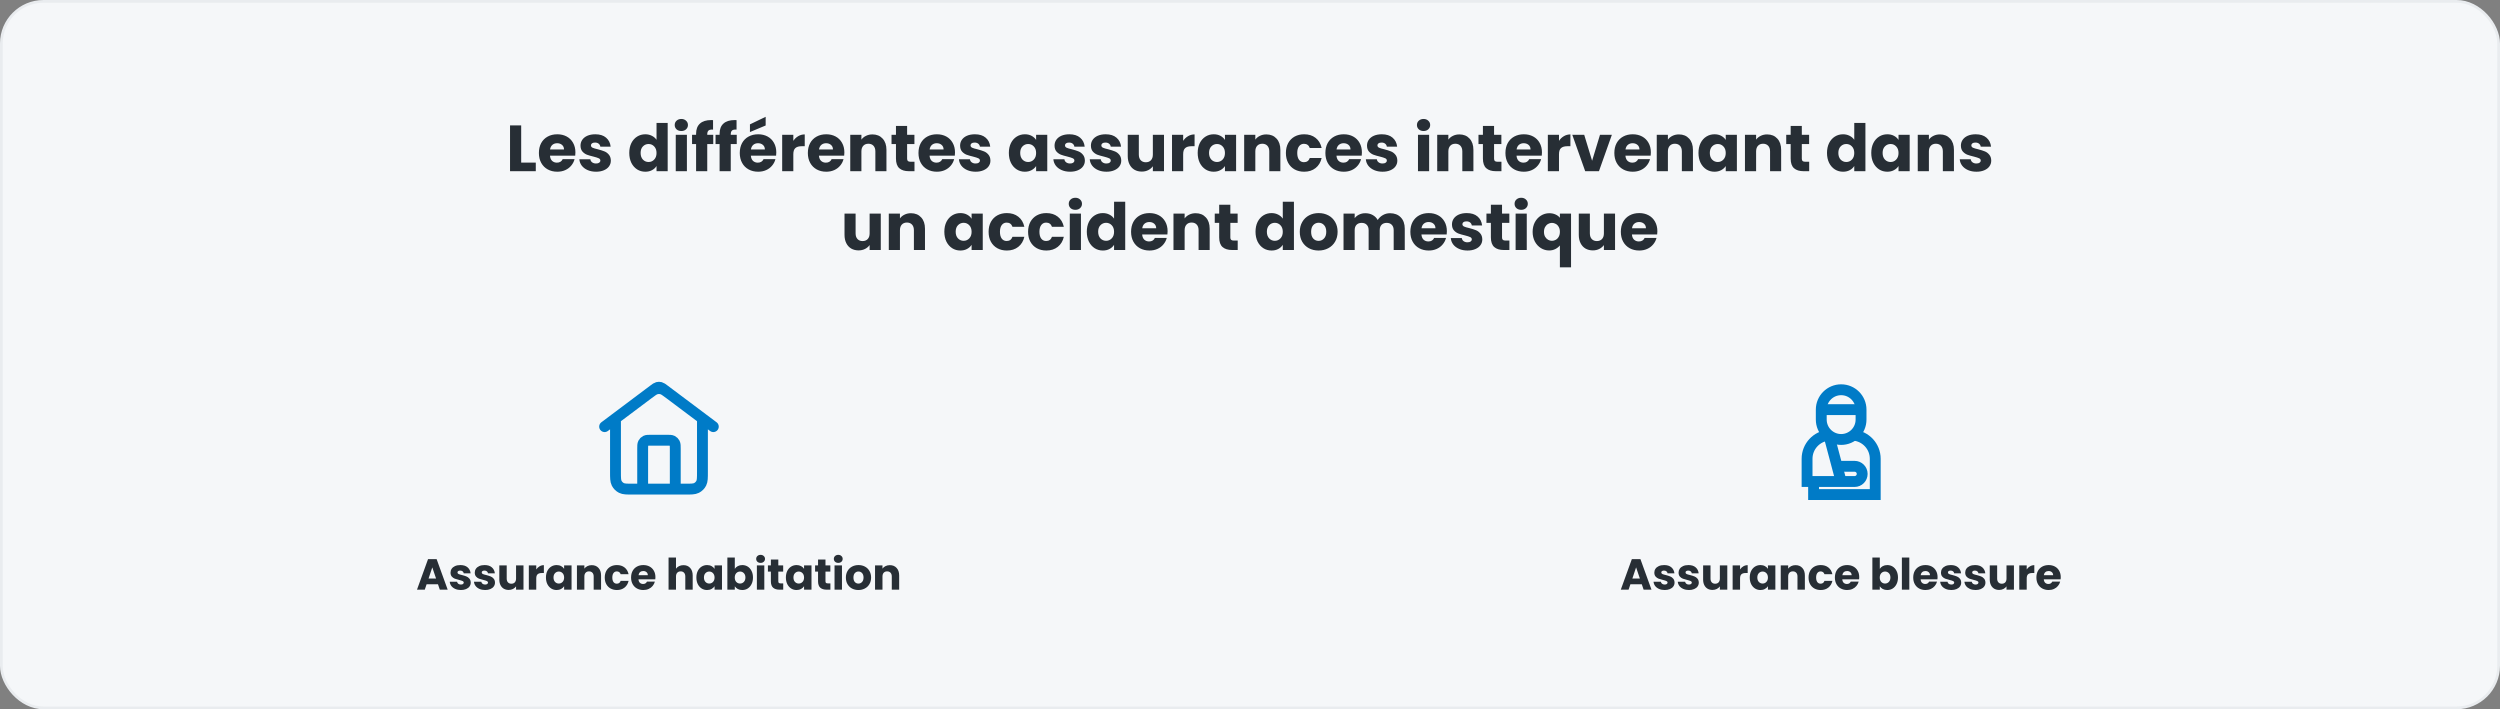 <svg width="920" height="261" viewBox="0 0 920 261" fill="none" xmlns="http://www.w3.org/2000/svg">
<rect x="0" y="0" width="920" height="261" fill="#808080" stroke="none"/>
<rect x="0.5" y="0.5" width="919" height="260" rx="15.5" fill="#F5F7F9"/>
<rect x="0.5" y="0.5" width="919" height="260" rx="15.5" stroke="#E9ECEF"/>
<path d="M191.795 59.832H197.171V63H187.691V46.152H191.795V59.832ZM211.753 56.088C211.753 56.472 211.729 56.872 211.681 57.288H202.393C202.457 58.12 202.721 58.76 203.185 59.208C203.665 59.64 204.249 59.856 204.937 59.856C205.961 59.856 206.673 59.424 207.073 58.56H211.441C211.217 59.44 210.809 60.232 210.217 60.936C209.641 61.64 208.913 62.192 208.033 62.592C207.153 62.992 206.169 63.192 205.081 63.192C203.769 63.192 202.601 62.912 201.577 62.352C200.553 61.792 199.753 60.992 199.177 59.952C198.601 58.912 198.313 57.696 198.313 56.304C198.313 54.912 198.593 53.696 199.153 52.656C199.729 51.616 200.529 50.816 201.553 50.256C202.577 49.696 203.753 49.416 205.081 49.416C206.377 49.416 207.529 49.688 208.537 50.232C209.545 50.776 210.329 51.552 210.889 52.56C211.465 53.568 211.753 54.744 211.753 56.088ZM207.553 55.008C207.553 54.304 207.313 53.744 206.833 53.328C206.353 52.912 205.753 52.704 205.033 52.704C204.345 52.704 203.761 52.904 203.281 53.304C202.817 53.704 202.529 54.272 202.417 55.008H207.553ZM219.366 63.192C218.198 63.192 217.158 62.992 216.246 62.592C215.334 62.192 214.614 61.648 214.086 60.96C213.558 60.256 213.262 59.472 213.198 58.608H217.254C217.302 59.072 217.518 59.448 217.902 59.736C218.286 60.024 218.758 60.168 219.318 60.168C219.83 60.168 220.222 60.072 220.494 59.88C220.782 59.672 220.926 59.408 220.926 59.088C220.926 58.704 220.726 58.424 220.326 58.248C219.926 58.056 219.278 57.848 218.382 57.624C217.422 57.4 216.622 57.168 215.982 56.928C215.342 56.672 214.79 56.28 214.326 55.752C213.862 55.208 213.63 54.48 213.63 53.568C213.63 52.8 213.838 52.104 214.254 51.48C214.686 50.84 215.31 50.336 216.126 49.968C216.958 49.6 217.942 49.416 219.078 49.416C220.758 49.416 222.078 49.832 223.038 50.664C224.014 51.496 224.574 52.6 224.718 53.976H220.926C220.862 53.512 220.654 53.144 220.302 52.872C219.966 52.6 219.518 52.464 218.958 52.464C218.478 52.464 218.11 52.56 217.854 52.752C217.598 52.928 217.47 53.176 217.47 53.496C217.47 53.88 217.67 54.168 218.07 54.36C218.486 54.552 219.126 54.744 219.99 54.936C220.982 55.192 221.79 55.448 222.414 55.704C223.038 55.944 223.582 56.344 224.046 56.904C224.526 57.448 224.774 58.184 224.79 59.112C224.79 59.896 224.566 60.6 224.118 61.224C223.686 61.832 223.054 62.312 222.222 62.664C221.406 63.016 220.454 63.192 219.366 63.192ZM231.57 56.28C231.57 54.904 231.826 53.696 232.338 52.656C232.866 51.616 233.578 50.816 234.474 50.256C235.37 49.696 236.37 49.416 237.474 49.416C238.354 49.416 239.154 49.6 239.874 49.968C240.61 50.336 241.186 50.832 241.602 51.456V45.24H245.706V63H241.602V61.08C241.218 61.72 240.666 62.232 239.946 62.616C239.242 63 238.418 63.192 237.474 63.192C236.37 63.192 235.37 62.912 234.474 62.352C233.578 61.776 232.866 60.968 232.338 59.928C231.826 58.872 231.57 57.656 231.57 56.28ZM241.602 56.304C241.602 55.28 241.314 54.472 240.738 53.88C240.178 53.288 239.49 52.992 238.674 52.992C237.858 52.992 237.162 53.288 236.586 53.88C236.026 54.456 235.746 55.256 235.746 56.28C235.746 57.304 236.026 58.12 236.586 58.728C237.162 59.32 237.858 59.616 238.674 59.616C239.49 59.616 240.178 59.32 240.738 58.728C241.314 58.136 241.602 57.328 241.602 56.304ZM250.74 48.216C250.02 48.216 249.428 48.008 248.964 47.592C248.516 47.16 248.292 46.632 248.292 46.008C248.292 45.368 248.516 44.84 248.964 44.424C249.428 43.992 250.02 43.776 250.74 43.776C251.444 43.776 252.02 43.992 252.468 44.424C252.932 44.84 253.164 45.368 253.164 46.008C253.164 46.632 252.932 47.16 252.468 47.592C252.02 48.008 251.444 48.216 250.74 48.216ZM252.78 49.608V63H248.676V49.608H252.78ZM262.474 53.016H260.266V63H256.162V53.016H254.674V49.608H256.162V49.224C256.162 47.576 256.634 46.328 257.578 45.48C258.522 44.616 259.906 44.184 261.73 44.184C262.034 44.184 262.258 44.192 262.402 44.208V47.688C261.618 47.64 261.066 47.752 260.746 48.024C260.426 48.296 260.266 48.784 260.266 49.488V49.608H262.474V53.016ZM271.122 53.016H268.914V63H264.81V53.016H263.322V49.608H264.81V49.224C264.81 47.576 265.282 46.328 266.226 45.48C267.17 44.616 268.554 44.184 270.378 44.184C270.682 44.184 270.906 44.192 271.05 44.208V47.688C270.266 47.64 269.714 47.752 269.394 48.024C269.074 48.296 268.914 48.784 268.914 49.488V49.608H271.122V53.016ZM285.674 56.088C285.674 56.472 285.651 56.872 285.603 57.288H276.315C276.379 58.12 276.643 58.76 277.107 59.208C277.587 59.64 278.171 59.856 278.859 59.856C279.883 59.856 280.595 59.424 280.995 58.56H285.363C285.139 59.44 284.731 60.232 284.139 60.936C283.563 61.64 282.835 62.192 281.955 62.592C281.075 62.992 280.091 63.192 279.003 63.192C277.691 63.192 276.523 62.912 275.499 62.352C274.475 61.792 273.675 60.992 273.099 59.952C272.523 58.912 272.235 57.696 272.235 56.304C272.235 54.912 272.515 53.696 273.075 52.656C273.651 51.616 274.451 50.816 275.475 50.256C276.499 49.696 277.675 49.416 279.003 49.416C280.299 49.416 281.451 49.688 282.459 50.232C283.467 50.776 284.251 51.552 284.811 52.56C285.387 53.568 285.674 54.744 285.674 56.088ZM281.475 55.008C281.475 54.304 281.235 53.744 280.755 53.328C280.275 52.912 279.675 52.704 278.955 52.704C278.267 52.704 277.683 52.904 277.203 53.304C276.739 53.704 276.451 54.272 276.339 55.008H281.475ZM281.763 46.176L275.979 48.6V45.768L281.763 42.984V46.176ZM291.944 51.84C292.424 51.104 293.024 50.528 293.744 50.112C294.464 49.68 295.264 49.464 296.144 49.464V53.808H295.016C293.992 53.808 293.224 54.032 292.712 54.48C292.2 54.912 291.944 55.68 291.944 56.784V63H287.84V49.608H291.944V51.84ZM310.729 56.088C310.729 56.472 310.705 56.872 310.657 57.288H301.369C301.433 58.12 301.697 58.76 302.161 59.208C302.641 59.64 303.225 59.856 303.913 59.856C304.937 59.856 305.649 59.424 306.049 58.56H310.417C310.193 59.44 309.785 60.232 309.193 60.936C308.617 61.64 307.889 62.192 307.009 62.592C306.129 62.992 305.145 63.192 304.057 63.192C302.745 63.192 301.577 62.912 300.553 62.352C299.529 61.792 298.729 60.992 298.153 59.952C297.577 58.912 297.289 57.696 297.289 56.304C297.289 54.912 297.569 53.696 298.129 52.656C298.705 51.616 299.505 50.816 300.529 50.256C301.553 49.696 302.729 49.416 304.057 49.416C305.353 49.416 306.505 49.688 307.513 50.232C308.521 50.776 309.305 51.552 309.865 52.56C310.441 53.568 310.729 54.744 310.729 56.088ZM306.529 55.008C306.529 54.304 306.289 53.744 305.809 53.328C305.329 52.912 304.729 52.704 304.009 52.704C303.321 52.704 302.737 52.904 302.257 53.304C301.793 53.704 301.505 54.272 301.393 55.008H306.529ZM321.054 49.464C322.622 49.464 323.87 49.976 324.798 51C325.742 52.008 326.214 53.4 326.214 55.176V63H322.134V55.728C322.134 54.832 321.902 54.136 321.438 53.64C320.974 53.144 320.35 52.896 319.566 52.896C318.782 52.896 318.158 53.144 317.694 53.64C317.23 54.136 316.998 54.832 316.998 55.728V63H312.894V49.608H316.998V51.384C317.414 50.792 317.974 50.328 318.678 49.992C319.382 49.64 320.174 49.464 321.054 49.464ZM336.53 59.52V63H334.442C332.954 63 331.794 62.64 330.962 61.92C330.13 61.184 329.714 59.992 329.714 58.344V53.016H328.082V49.608H329.714V46.344H333.818V49.608H336.506V53.016H333.818V58.392C333.818 58.792 333.914 59.08 334.106 59.256C334.298 59.432 334.618 59.52 335.066 59.52H336.53ZM351.44 56.088C351.44 56.472 351.416 56.872 351.368 57.288H342.08C342.144 58.12 342.408 58.76 342.872 59.208C343.352 59.64 343.936 59.856 344.624 59.856C345.648 59.856 346.36 59.424 346.76 58.56H351.128C350.904 59.44 350.496 60.232 349.904 60.936C349.328 61.64 348.6 62.192 347.72 62.592C346.84 62.992 345.856 63.192 344.768 63.192C343.456 63.192 342.288 62.912 341.264 62.352C340.24 61.792 339.44 60.992 338.864 59.952C338.288 58.912 338 57.696 338 56.304C338 54.912 338.28 53.696 338.84 52.656C339.416 51.616 340.216 50.816 341.24 50.256C342.264 49.696 343.44 49.416 344.768 49.416C346.064 49.416 347.216 49.688 348.224 50.232C349.232 50.776 350.016 51.552 350.576 52.56C351.152 53.568 351.44 54.744 351.44 56.088ZM347.24 55.008C347.24 54.304 347 53.744 346.52 53.328C346.04 52.912 345.44 52.704 344.72 52.704C344.032 52.704 343.448 52.904 342.968 53.304C342.504 53.704 342.216 54.272 342.104 55.008H347.24ZM359.053 63.192C357.885 63.192 356.845 62.992 355.933 62.592C355.021 62.192 354.301 61.648 353.773 60.96C353.245 60.256 352.949 59.472 352.885 58.608H356.941C356.989 59.072 357.205 59.448 357.589 59.736C357.973 60.024 358.445 60.168 359.005 60.168C359.517 60.168 359.909 60.072 360.181 59.88C360.469 59.672 360.613 59.408 360.613 59.088C360.613 58.704 360.413 58.424 360.013 58.248C359.613 58.056 358.965 57.848 358.069 57.624C357.109 57.4 356.309 57.168 355.669 56.928C355.029 56.672 354.477 56.28 354.013 55.752C353.549 55.208 353.317 54.48 353.317 53.568C353.317 52.8 353.525 52.104 353.941 51.48C354.373 50.84 354.997 50.336 355.813 49.968C356.645 49.6 357.629 49.416 358.765 49.416C360.445 49.416 361.765 49.832 362.725 50.664C363.701 51.496 364.261 52.6 364.405 53.976H360.613C360.549 53.512 360.341 53.144 359.989 52.872C359.653 52.6 359.205 52.464 358.645 52.464C358.165 52.464 357.797 52.56 357.541 52.752C357.285 52.928 357.157 53.176 357.157 53.496C357.157 53.88 357.357 54.168 357.757 54.36C358.173 54.552 358.813 54.744 359.677 54.936C360.669 55.192 361.477 55.448 362.101 55.704C362.725 55.944 363.269 56.344 363.733 56.904C364.213 57.448 364.461 58.184 364.477 59.112C364.477 59.896 364.253 60.6 363.805 61.224C363.373 61.832 362.741 62.312 361.909 62.664C361.093 63.016 360.141 63.192 359.053 63.192ZM371.258 56.28C371.258 54.904 371.514 53.696 372.026 52.656C372.554 51.616 373.266 50.816 374.162 50.256C375.058 49.696 376.058 49.416 377.162 49.416C378.106 49.416 378.93 49.608 379.634 49.992C380.354 50.376 380.906 50.88 381.29 51.504V49.608H385.394V63H381.29V61.104C380.89 61.728 380.33 62.232 379.61 62.616C378.906 63 378.082 63.192 377.138 63.192C376.05 63.192 375.058 62.912 374.162 62.352C373.266 61.776 372.554 60.968 372.026 59.928C371.514 58.872 371.258 57.656 371.258 56.28ZM381.29 56.304C381.29 55.28 381.002 54.472 380.426 53.88C379.866 53.288 379.178 52.992 378.362 52.992C377.546 52.992 376.85 53.288 376.274 53.88C375.714 54.456 375.434 55.256 375.434 56.28C375.434 57.304 375.714 58.12 376.274 58.728C376.85 59.32 377.546 59.616 378.362 59.616C379.178 59.616 379.866 59.32 380.426 58.728C381.002 58.136 381.29 57.328 381.29 56.304ZM393.811 63.192C392.643 63.192 391.603 62.992 390.691 62.592C389.779 62.192 389.059 61.648 388.531 60.96C388.003 60.256 387.707 59.472 387.643 58.608H391.699C391.747 59.072 391.963 59.448 392.347 59.736C392.731 60.024 393.203 60.168 393.763 60.168C394.275 60.168 394.667 60.072 394.939 59.88C395.227 59.672 395.371 59.408 395.371 59.088C395.371 58.704 395.171 58.424 394.771 58.248C394.371 58.056 393.723 57.848 392.827 57.624C391.867 57.4 391.067 57.168 390.427 56.928C389.787 56.672 389.235 56.28 388.771 55.752C388.307 55.208 388.075 54.48 388.075 53.568C388.075 52.8 388.283 52.104 388.699 51.48C389.131 50.84 389.755 50.336 390.571 49.968C391.403 49.6 392.387 49.416 393.523 49.416C395.203 49.416 396.523 49.832 397.483 50.664C398.459 51.496 399.019 52.6 399.163 53.976H395.371C395.307 53.512 395.099 53.144 394.747 52.872C394.411 52.6 393.963 52.464 393.403 52.464C392.923 52.464 392.555 52.56 392.299 52.752C392.043 52.928 391.915 53.176 391.915 53.496C391.915 53.88 392.115 54.168 392.515 54.36C392.931 54.552 393.571 54.744 394.435 54.936C395.427 55.192 396.235 55.448 396.859 55.704C397.483 55.944 398.027 56.344 398.491 56.904C398.971 57.448 399.219 58.184 399.235 59.112C399.235 59.896 399.011 60.6 398.563 61.224C398.131 61.832 397.499 62.312 396.667 62.664C395.851 63.016 394.899 63.192 393.811 63.192ZM407.194 63.192C406.026 63.192 404.986 62.992 404.074 62.592C403.162 62.192 402.442 61.648 401.914 60.96C401.386 60.256 401.09 59.472 401.026 58.608H405.082C405.13 59.072 405.346 59.448 405.73 59.736C406.114 60.024 406.586 60.168 407.146 60.168C407.658 60.168 408.05 60.072 408.322 59.88C408.61 59.672 408.754 59.408 408.754 59.088C408.754 58.704 408.554 58.424 408.154 58.248C407.754 58.056 407.106 57.848 406.21 57.624C405.25 57.4 404.45 57.168 403.81 56.928C403.17 56.672 402.618 56.28 402.154 55.752C401.69 55.208 401.458 54.48 401.458 53.568C401.458 52.8 401.666 52.104 402.082 51.48C402.514 50.84 403.138 50.336 403.954 49.968C404.786 49.6 405.77 49.416 406.906 49.416C408.586 49.416 409.906 49.832 410.866 50.664C411.842 51.496 412.402 52.6 412.546 53.976H408.754C408.69 53.512 408.482 53.144 408.13 52.872C407.794 52.6 407.346 52.464 406.786 52.464C406.306 52.464 405.938 52.56 405.682 52.752C405.426 52.928 405.298 53.176 405.298 53.496C405.298 53.88 405.498 54.168 405.898 54.36C406.314 54.552 406.954 54.744 407.818 54.936C408.81 55.192 409.618 55.448 410.242 55.704C410.866 55.944 411.41 56.344 411.874 56.904C412.354 57.448 412.602 58.184 412.618 59.112C412.618 59.896 412.394 60.6 411.946 61.224C411.514 61.832 410.882 62.312 410.05 62.664C409.234 63.016 408.282 63.192 407.194 63.192ZM428.353 49.608V63H424.249V61.176C423.833 61.768 423.265 62.248 422.545 62.616C421.841 62.968 421.057 63.144 420.193 63.144C419.169 63.144 418.265 62.92 417.481 62.472C416.697 62.008 416.089 61.344 415.657 60.48C415.225 59.616 415.009 58.6 415.009 57.432V49.608H419.089V56.88C419.089 57.776 419.321 58.472 419.785 58.968C420.249 59.464 420.873 59.712 421.657 59.712C422.457 59.712 423.089 59.464 423.553 58.968C424.017 58.472 424.249 57.776 424.249 56.88V49.608H428.353ZM435.405 51.84C435.885 51.104 436.485 50.528 437.205 50.112C437.925 49.68 438.725 49.464 439.605 49.464V53.808H438.477C437.453 53.808 436.685 54.032 436.173 54.48C435.661 54.912 435.405 55.68 435.405 56.784V63H431.301V49.608H435.405V51.84ZM440.75 56.28C440.75 54.904 441.006 53.696 441.518 52.656C442.046 51.616 442.758 50.816 443.654 50.256C444.55 49.696 445.55 49.416 446.654 49.416C447.598 49.416 448.422 49.608 449.126 49.992C449.846 50.376 450.398 50.88 450.782 51.504V49.608H454.886V63H450.782V61.104C450.382 61.728 449.822 62.232 449.102 62.616C448.398 63 447.574 63.192 446.63 63.192C445.542 63.192 444.55 62.912 443.654 62.352C442.758 61.776 442.046 60.968 441.518 59.928C441.006 58.872 440.75 57.656 440.75 56.28ZM450.782 56.304C450.782 55.28 450.494 54.472 449.918 53.88C449.358 53.288 448.67 52.992 447.854 52.992C447.038 52.992 446.342 53.288 445.766 53.88C445.206 54.456 444.926 55.256 444.926 56.28C444.926 57.304 445.206 58.12 445.766 58.728C446.342 59.32 447.038 59.616 447.854 59.616C448.67 59.616 449.358 59.32 449.918 58.728C450.494 58.136 450.782 57.328 450.782 56.304ZM466.015 49.464C467.583 49.464 468.831 49.976 469.759 51C470.703 52.008 471.175 53.4 471.175 55.176V63H467.095V55.728C467.095 54.832 466.863 54.136 466.399 53.64C465.935 53.144 465.311 52.896 464.527 52.896C463.743 52.896 463.119 53.144 462.655 53.64C462.191 54.136 461.959 54.832 461.959 55.728V63H457.855V49.608H461.959V51.384C462.375 50.792 462.935 50.328 463.639 49.992C464.343 49.64 465.135 49.464 466.015 49.464ZM473.211 56.304C473.211 54.912 473.491 53.696 474.051 52.656C474.627 51.616 475.419 50.816 476.427 50.256C477.451 49.696 478.619 49.416 479.931 49.416C481.611 49.416 483.011 49.856 484.131 50.736C485.267 51.616 486.011 52.856 486.363 54.456H481.995C481.627 53.432 480.915 52.92 479.859 52.92C479.107 52.92 478.507 53.216 478.059 53.808C477.611 54.384 477.387 55.216 477.387 56.304C477.387 57.392 477.611 58.232 478.059 58.824C478.507 59.4 479.107 59.688 479.859 59.688C480.915 59.688 481.627 59.176 481.995 58.152H486.363C486.011 59.72 485.267 60.952 484.131 61.848C482.995 62.744 481.595 63.192 479.931 63.192C478.619 63.192 477.451 62.912 476.427 62.352C475.419 61.792 474.627 60.992 474.051 59.952C473.491 58.912 473.211 57.696 473.211 56.304ZM501.182 56.088C501.182 56.472 501.158 56.872 501.11 57.288H491.822C491.886 58.12 492.15 58.76 492.614 59.208C493.094 59.64 493.678 59.856 494.366 59.856C495.39 59.856 496.102 59.424 496.502 58.56H500.87C500.646 59.44 500.238 60.232 499.646 60.936C499.07 61.64 498.342 62.192 497.462 62.592C496.582 62.992 495.598 63.192 494.51 63.192C493.198 63.192 492.03 62.912 491.006 62.352C489.982 61.792 489.182 60.992 488.606 59.952C488.03 58.912 487.742 57.696 487.742 56.304C487.742 54.912 488.022 53.696 488.582 52.656C489.158 51.616 489.958 50.816 490.982 50.256C492.006 49.696 493.182 49.416 494.51 49.416C495.806 49.416 496.958 49.688 497.966 50.232C498.974 50.776 499.758 51.552 500.318 52.56C500.894 53.568 501.182 54.744 501.182 56.088ZM496.982 55.008C496.982 54.304 496.742 53.744 496.262 53.328C495.782 52.912 495.182 52.704 494.462 52.704C493.774 52.704 493.19 52.904 492.71 53.304C492.246 53.704 491.958 54.272 491.846 55.008H496.982ZM508.795 63.192C507.627 63.192 506.587 62.992 505.675 62.592C504.763 62.192 504.043 61.648 503.515 60.96C502.987 60.256 502.691 59.472 502.627 58.608H506.683C506.731 59.072 506.947 59.448 507.331 59.736C507.715 60.024 508.187 60.168 508.747 60.168C509.259 60.168 509.651 60.072 509.923 59.88C510.211 59.672 510.355 59.408 510.355 59.088C510.355 58.704 510.155 58.424 509.755 58.248C509.355 58.056 508.707 57.848 507.811 57.624C506.851 57.4 506.051 57.168 505.411 56.928C504.771 56.672 504.219 56.28 503.755 55.752C503.291 55.208 503.059 54.48 503.059 53.568C503.059 52.8 503.267 52.104 503.683 51.48C504.115 50.84 504.739 50.336 505.555 49.968C506.387 49.6 507.371 49.416 508.507 49.416C510.187 49.416 511.507 49.832 512.467 50.664C513.443 51.496 514.003 52.6 514.147 53.976H510.355C510.291 53.512 510.083 53.144 509.731 52.872C509.395 52.6 508.947 52.464 508.387 52.464C507.907 52.464 507.539 52.56 507.283 52.752C507.027 52.928 506.899 53.176 506.899 53.496C506.899 53.88 507.099 54.168 507.499 54.36C507.915 54.552 508.555 54.744 509.419 54.936C510.411 55.192 511.219 55.448 511.843 55.704C512.467 55.944 513.011 56.344 513.475 56.904C513.955 57.448 514.203 58.184 514.219 59.112C514.219 59.896 513.995 60.6 513.547 61.224C513.115 61.832 512.483 62.312 511.651 62.664C510.835 63.016 509.883 63.192 508.795 63.192ZM523.88 48.216C523.16 48.216 522.568 48.008 522.104 47.592C521.656 47.16 521.432 46.632 521.432 46.008C521.432 45.368 521.656 44.84 522.104 44.424C522.568 43.992 523.16 43.776 523.88 43.776C524.584 43.776 525.16 43.992 525.608 44.424C526.072 44.84 526.304 45.368 526.304 46.008C526.304 46.632 526.072 47.16 525.608 47.592C525.16 48.008 524.584 48.216 523.88 48.216ZM525.92 49.608V63H521.816V49.608H525.92ZM537.054 49.464C538.622 49.464 539.87 49.976 540.798 51C541.742 52.008 542.214 53.4 542.214 55.176V63H538.134V55.728C538.134 54.832 537.902 54.136 537.438 53.64C536.974 53.144 536.35 52.896 535.566 52.896C534.782 52.896 534.158 53.144 533.694 53.64C533.23 54.136 532.998 54.832 532.998 55.728V63H528.894V49.608H532.998V51.384C533.414 50.792 533.974 50.328 534.678 49.992C535.382 49.64 536.174 49.464 537.054 49.464ZM552.53 59.52V63H550.442C548.954 63 547.794 62.64 546.962 61.92C546.13 61.184 545.714 59.992 545.714 58.344V53.016H544.082V49.608H545.714V46.344H549.818V49.608H552.506V53.016H549.818V58.392C549.818 58.792 549.914 59.08 550.106 59.256C550.298 59.432 550.618 59.52 551.066 59.52H552.53ZM567.44 56.088C567.44 56.472 567.416 56.872 567.368 57.288H558.08C558.144 58.12 558.408 58.76 558.872 59.208C559.352 59.64 559.936 59.856 560.624 59.856C561.648 59.856 562.36 59.424 562.76 58.56H567.128C566.904 59.44 566.496 60.232 565.904 60.936C565.328 61.64 564.6 62.192 563.72 62.592C562.84 62.992 561.856 63.192 560.768 63.192C559.456 63.192 558.288 62.912 557.264 62.352C556.24 61.792 555.44 60.992 554.864 59.952C554.288 58.912 554 57.696 554 56.304C554 54.912 554.28 53.696 554.84 52.656C555.416 51.616 556.216 50.816 557.24 50.256C558.264 49.696 559.44 49.416 560.768 49.416C562.064 49.416 563.216 49.688 564.224 50.232C565.232 50.776 566.016 51.552 566.576 52.56C567.152 53.568 567.44 54.744 567.44 56.088ZM563.24 55.008C563.24 54.304 563 53.744 562.52 53.328C562.04 52.912 561.44 52.704 560.72 52.704C560.032 52.704 559.448 52.904 558.968 53.304C558.504 53.704 558.216 54.272 558.104 55.008H563.24ZM573.709 51.84C574.189 51.104 574.789 50.528 575.509 50.112C576.229 49.68 577.029 49.464 577.909 49.464V53.808H576.781C575.757 53.808 574.989 54.032 574.477 54.48C573.965 54.912 573.709 55.68 573.709 56.784V63H569.605V49.608H573.709V51.84ZM585.895 59.16L588.799 49.608H593.167L588.415 63H583.351L578.599 49.608H582.991L585.895 59.16ZM607.518 56.088C607.518 56.472 607.494 56.872 607.446 57.288H598.158C598.222 58.12 598.486 58.76 598.95 59.208C599.43 59.64 600.014 59.856 600.702 59.856C601.726 59.856 602.438 59.424 602.838 58.56H607.206C606.982 59.44 606.574 60.232 605.982 60.936C605.406 61.64 604.678 62.192 603.798 62.592C602.918 62.992 601.934 63.192 600.846 63.192C599.534 63.192 598.366 62.912 597.342 62.352C596.318 61.792 595.518 60.992 594.942 59.952C594.366 58.912 594.078 57.696 594.078 56.304C594.078 54.912 594.358 53.696 594.918 52.656C595.494 51.616 596.294 50.816 597.318 50.256C598.342 49.696 599.518 49.416 600.846 49.416C602.142 49.416 603.294 49.688 604.302 50.232C605.31 50.776 606.094 51.552 606.654 52.56C607.23 53.568 607.518 54.744 607.518 56.088ZM603.318 55.008C603.318 54.304 603.078 53.744 602.598 53.328C602.118 52.912 601.518 52.704 600.798 52.704C600.11 52.704 599.526 52.904 599.046 53.304C598.582 53.704 598.294 54.272 598.182 55.008H603.318ZM617.843 49.464C619.411 49.464 620.659 49.976 621.587 51C622.531 52.008 623.003 53.4 623.003 55.176V63H618.923V55.728C618.923 54.832 618.691 54.136 618.227 53.64C617.763 53.144 617.139 52.896 616.355 52.896C615.571 52.896 614.947 53.144 614.483 53.64C614.019 54.136 613.787 54.832 613.787 55.728V63H609.683V49.608H613.787V51.384C614.203 50.792 614.763 50.328 615.467 49.992C616.171 49.64 616.963 49.464 617.843 49.464ZM625.039 56.28C625.039 54.904 625.295 53.696 625.807 52.656C626.335 51.616 627.047 50.816 627.943 50.256C628.839 49.696 629.839 49.416 630.943 49.416C631.887 49.416 632.711 49.608 633.415 49.992C634.135 50.376 634.687 50.88 635.071 51.504V49.608H639.175V63H635.071V61.104C634.671 61.728 634.111 62.232 633.391 62.616C632.687 63 631.863 63.192 630.919 63.192C629.831 63.192 628.839 62.912 627.943 62.352C627.047 61.776 626.335 60.968 625.807 59.928C625.295 58.872 625.039 57.656 625.039 56.28ZM635.071 56.304C635.071 55.28 634.783 54.472 634.207 53.88C633.647 53.288 632.959 52.992 632.143 52.992C631.327 52.992 630.631 53.288 630.055 53.88C629.495 54.456 629.215 55.256 629.215 56.28C629.215 57.304 629.495 58.12 630.055 58.728C630.631 59.32 631.327 59.616 632.143 59.616C632.959 59.616 633.647 59.32 634.207 58.728C634.783 58.136 635.071 57.328 635.071 56.304ZM650.304 49.464C651.872 49.464 653.12 49.976 654.048 51C654.992 52.008 655.464 53.4 655.464 55.176V63H651.384V55.728C651.384 54.832 651.152 54.136 650.688 53.64C650.224 53.144 649.6 52.896 648.816 52.896C648.032 52.896 647.408 53.144 646.944 53.64C646.48 54.136 646.248 54.832 646.248 55.728V63H642.144V49.608H646.248V51.384C646.664 50.792 647.224 50.328 647.928 49.992C648.632 49.64 649.424 49.464 650.304 49.464ZM665.78 59.52V63H663.692C662.204 63 661.044 62.64 660.212 61.92C659.38 61.184 658.964 59.992 658.964 58.344V53.016H657.332V49.608H658.964V46.344H663.068V49.608H665.756V53.016H663.068V58.392C663.068 58.792 663.164 59.08 663.356 59.256C663.548 59.432 663.868 59.52 664.316 59.52H665.78ZM672.336 56.28C672.336 54.904 672.592 53.696 673.104 52.656C673.632 51.616 674.344 50.816 675.24 50.256C676.136 49.696 677.136 49.416 678.24 49.416C679.12 49.416 679.92 49.6 680.64 49.968C681.376 50.336 681.952 50.832 682.368 51.456V45.24H686.472V63H682.368V61.08C681.984 61.72 681.432 62.232 680.712 62.616C680.008 63 679.184 63.192 678.24 63.192C677.136 63.192 676.136 62.912 675.24 62.352C674.344 61.776 673.632 60.968 673.104 59.928C672.592 58.872 672.336 57.656 672.336 56.28ZM682.368 56.304C682.368 55.28 682.08 54.472 681.504 53.88C680.944 53.288 680.256 52.992 679.44 52.992C678.624 52.992 677.928 53.288 677.352 53.88C676.792 54.456 676.512 55.256 676.512 56.28C676.512 57.304 676.792 58.12 677.352 58.728C677.928 59.32 678.624 59.616 679.44 59.616C680.256 59.616 680.944 59.32 681.504 58.728C682.08 58.136 682.368 57.328 682.368 56.304ZM688.625 56.28C688.625 54.904 688.881 53.696 689.393 52.656C689.921 51.616 690.633 50.816 691.529 50.256C692.425 49.696 693.425 49.416 694.529 49.416C695.473 49.416 696.297 49.608 697.001 49.992C697.721 50.376 698.273 50.88 698.657 51.504V49.608H702.761V63H698.657V61.104C698.257 61.728 697.697 62.232 696.977 62.616C696.273 63 695.449 63.192 694.505 63.192C693.417 63.192 692.425 62.912 691.529 62.352C690.633 61.776 689.921 60.968 689.393 59.928C688.881 58.872 688.625 57.656 688.625 56.28ZM698.657 56.304C698.657 55.28 698.369 54.472 697.793 53.88C697.233 53.288 696.545 52.992 695.729 52.992C694.913 52.992 694.217 53.288 693.641 53.88C693.081 54.456 692.801 55.256 692.801 56.28C692.801 57.304 693.081 58.12 693.641 58.728C694.217 59.32 694.913 59.616 695.729 59.616C696.545 59.616 697.233 59.32 697.793 58.728C698.369 58.136 698.657 57.328 698.657 56.304ZM713.89 49.464C715.458 49.464 716.706 49.976 717.634 51C718.578 52.008 719.05 53.4 719.05 55.176V63H714.97V55.728C714.97 54.832 714.738 54.136 714.274 53.64C713.81 53.144 713.186 52.896 712.402 52.896C711.618 52.896 710.994 53.144 710.53 53.64C710.066 54.136 709.834 54.832 709.834 55.728V63H705.73V49.608H709.834V51.384C710.25 50.792 710.81 50.328 711.514 49.992C712.218 49.64 713.01 49.464 713.89 49.464ZM727.35 63.192C726.182 63.192 725.142 62.992 724.23 62.592C723.318 62.192 722.598 61.648 722.07 60.96C721.542 60.256 721.246 59.472 721.182 58.608H725.238C725.286 59.072 725.502 59.448 725.886 59.736C726.27 60.024 726.742 60.168 727.302 60.168C727.814 60.168 728.206 60.072 728.478 59.88C728.766 59.672 728.91 59.408 728.91 59.088C728.91 58.704 728.71 58.424 728.31 58.248C727.91 58.056 727.262 57.848 726.366 57.624C725.406 57.4 724.606 57.168 723.966 56.928C723.326 56.672 722.774 56.28 722.31 55.752C721.846 55.208 721.614 54.48 721.614 53.568C721.614 52.8 721.822 52.104 722.238 51.48C722.67 50.84 723.294 50.336 724.11 49.968C724.942 49.6 725.926 49.416 727.062 49.416C728.742 49.416 730.062 49.832 731.022 50.664C731.998 51.496 732.558 52.6 732.702 53.976H728.91C728.846 53.512 728.638 53.144 728.286 52.872C727.95 52.6 727.502 52.464 726.942 52.464C726.462 52.464 726.094 52.56 725.838 52.752C725.582 52.928 725.454 53.176 725.454 53.496C725.454 53.88 725.654 54.168 726.054 54.36C726.47 54.552 727.11 54.744 727.974 54.936C728.966 55.192 729.774 55.448 730.398 55.704C731.022 55.944 731.566 56.344 732.03 56.904C732.51 57.448 732.758 58.184 732.774 59.112C732.774 59.896 732.55 60.6 732.102 61.224C731.67 61.832 731.038 62.312 730.206 62.664C729.39 63.016 728.438 63.192 727.35 63.192ZM324.126 78.608V92H320.022V90.176C319.606 90.768 319.038 91.248 318.318 91.616C317.614 91.968 316.83 92.144 315.966 92.144C314.942 92.144 314.038 91.92 313.254 91.472C312.47 91.008 311.862 90.344 311.43 89.48C310.998 88.616 310.782 87.6 310.782 86.432V78.608H314.862V85.88C314.862 86.776 315.094 87.472 315.558 87.968C316.022 88.464 316.646 88.712 317.43 88.712C318.23 88.712 318.862 88.464 319.326 87.968C319.79 87.472 320.022 86.776 320.022 85.88V78.608H324.126ZM335.234 78.464C336.802 78.464 338.05 78.976 338.978 80C339.922 81.008 340.394 82.4 340.394 84.176V92H336.314V84.728C336.314 83.832 336.082 83.136 335.618 82.64C335.154 82.144 334.53 81.896 333.746 81.896C332.962 81.896 332.338 82.144 331.874 82.64C331.41 83.136 331.178 83.832 331.178 84.728V92H327.074V78.608H331.178V80.384C331.594 79.792 332.154 79.328 332.858 78.992C333.562 78.64 334.354 78.464 335.234 78.464ZM347.516 85.28C347.516 83.904 347.772 82.696 348.284 81.656C348.812 80.616 349.524 79.816 350.42 79.256C351.316 78.696 352.316 78.416 353.42 78.416C354.364 78.416 355.188 78.608 355.892 78.992C356.612 79.376 357.164 79.88 357.548 80.504V78.608H361.652V92H357.548V90.104C357.148 90.728 356.588 91.232 355.868 91.616C355.164 92 354.34 92.192 353.396 92.192C352.308 92.192 351.316 91.912 350.42 91.352C349.524 90.776 348.812 89.968 348.284 88.928C347.772 87.872 347.516 86.656 347.516 85.28ZM357.548 85.304C357.548 84.28 357.26 83.472 356.684 82.88C356.124 82.288 355.436 81.992 354.62 81.992C353.804 81.992 353.108 82.288 352.532 82.88C351.972 83.456 351.692 84.256 351.692 85.28C351.692 86.304 351.972 87.12 352.532 87.728C353.108 88.32 353.804 88.616 354.62 88.616C355.436 88.616 356.124 88.32 356.684 87.728C357.26 87.136 357.548 86.328 357.548 85.304ZM363.805 85.304C363.805 83.912 364.085 82.696 364.645 81.656C365.221 80.616 366.013 79.816 367.021 79.256C368.045 78.696 369.213 78.416 370.525 78.416C372.205 78.416 373.605 78.856 374.725 79.736C375.861 80.616 376.605 81.856 376.957 83.456H372.589C372.221 82.432 371.509 81.92 370.453 81.92C369.701 81.92 369.101 82.216 368.653 82.808C368.205 83.384 367.981 84.216 367.981 85.304C367.981 86.392 368.205 87.232 368.653 87.824C369.101 88.4 369.701 88.688 370.453 88.688C371.509 88.688 372.221 88.176 372.589 87.152H376.957C376.605 88.72 375.861 89.952 374.725 90.848C373.589 91.744 372.189 92.192 370.525 92.192C369.213 92.192 368.045 91.912 367.021 91.352C366.013 90.792 365.221 89.992 364.645 88.952C364.085 87.912 363.805 86.696 363.805 85.304ZM378.336 85.304C378.336 83.912 378.616 82.696 379.176 81.656C379.752 80.616 380.544 79.816 381.552 79.256C382.576 78.696 383.744 78.416 385.056 78.416C386.736 78.416 388.136 78.856 389.256 79.736C390.392 80.616 391.136 81.856 391.488 83.456H387.12C386.752 82.432 386.04 81.92 384.984 81.92C384.232 81.92 383.632 82.216 383.184 82.808C382.736 83.384 382.512 84.216 382.512 85.304C382.512 86.392 382.736 87.232 383.184 87.824C383.632 88.4 384.232 88.688 384.984 88.688C386.04 88.688 386.752 88.176 387.12 87.152H391.488C391.136 88.72 390.392 89.952 389.256 90.848C388.12 91.744 386.72 92.192 385.056 92.192C383.744 92.192 382.576 91.912 381.552 91.352C380.544 90.792 379.752 89.992 379.176 88.952C378.616 87.912 378.336 86.696 378.336 85.304ZM395.747 77.216C395.027 77.216 394.435 77.008 393.971 76.592C393.523 76.16 393.299 75.632 393.299 75.008C393.299 74.368 393.523 73.84 393.971 73.424C394.435 72.992 395.027 72.776 395.747 72.776C396.451 72.776 397.027 72.992 397.475 73.424C397.939 73.84 398.171 74.368 398.171 75.008C398.171 75.632 397.939 76.16 397.475 76.592C397.027 77.008 396.451 77.216 395.747 77.216ZM397.787 78.608V92H393.683V78.608H397.787ZM399.945 85.28C399.945 83.904 400.201 82.696 400.713 81.656C401.241 80.616 401.953 79.816 402.849 79.256C403.745 78.696 404.745 78.416 405.849 78.416C406.729 78.416 407.529 78.6 408.249 78.968C408.985 79.336 409.561 79.832 409.977 80.456V74.24H414.081V92H409.977V90.08C409.593 90.72 409.041 91.232 408.321 91.616C407.617 92 406.793 92.192 405.849 92.192C404.745 92.192 403.745 91.912 402.849 91.352C401.953 90.776 401.241 89.968 400.713 88.928C400.201 87.872 399.945 86.656 399.945 85.28ZM409.977 85.304C409.977 84.28 409.689 83.472 409.113 82.88C408.553 82.288 407.865 81.992 407.049 81.992C406.233 81.992 405.537 82.288 404.961 82.88C404.401 83.456 404.121 84.256 404.121 85.28C404.121 86.304 404.401 87.12 404.961 87.728C405.537 88.32 406.233 88.616 407.049 88.616C407.865 88.616 408.553 88.32 409.113 87.728C409.689 87.136 409.977 86.328 409.977 85.304ZM429.674 85.088C429.674 85.472 429.651 85.872 429.603 86.288H420.315C420.379 87.12 420.643 87.76 421.107 88.208C421.587 88.64 422.171 88.856 422.859 88.856C423.883 88.856 424.595 88.424 424.995 87.56H429.363C429.139 88.44 428.731 89.232 428.139 89.936C427.563 90.64 426.835 91.192 425.955 91.592C425.075 91.992 424.091 92.192 423.003 92.192C421.691 92.192 420.523 91.912 419.499 91.352C418.475 90.792 417.675 89.992 417.099 88.952C416.523 87.912 416.235 86.696 416.235 85.304C416.235 83.912 416.515 82.696 417.075 81.656C417.651 80.616 418.451 79.816 419.475 79.256C420.499 78.696 421.675 78.416 423.003 78.416C424.299 78.416 425.451 78.688 426.459 79.232C427.467 79.776 428.251 80.552 428.811 81.56C429.387 82.568 429.674 83.744 429.674 85.088ZM425.475 84.008C425.475 83.304 425.235 82.744 424.755 82.328C424.275 81.912 423.675 81.704 422.955 81.704C422.267 81.704 421.683 81.904 421.203 82.304C420.739 82.704 420.451 83.272 420.339 84.008H425.475ZM440 78.464C441.568 78.464 442.816 78.976 443.744 80C444.688 81.008 445.16 82.4 445.16 84.176V92H441.08V84.728C441.08 83.832 440.848 83.136 440.384 82.64C439.92 82.144 439.296 81.896 438.512 81.896C437.728 81.896 437.104 82.144 436.64 82.64C436.176 83.136 435.944 83.832 435.944 84.728V92H431.84V78.608H435.944V80.384C436.36 79.792 436.92 79.328 437.624 78.992C438.328 78.64 439.12 78.464 440 78.464ZM455.475 88.52V92H453.387C451.899 92 450.739 91.64 449.907 90.92C449.075 90.184 448.659 88.992 448.659 87.344V82.016H447.027V78.608H448.659V75.344H452.763V78.608H455.451V82.016H452.763V87.392C452.763 87.792 452.859 88.08 453.051 88.256C453.243 88.432 453.563 88.52 454.011 88.52H455.475ZM462.031 85.28C462.031 83.904 462.287 82.696 462.799 81.656C463.327 80.616 464.039 79.816 464.935 79.256C465.831 78.696 466.831 78.416 467.935 78.416C468.815 78.416 469.615 78.6 470.335 78.968C471.071 79.336 471.647 79.832 472.063 80.456V74.24H476.167V92H472.063V90.08C471.679 90.72 471.127 91.232 470.407 91.616C469.703 92 468.879 92.192 467.935 92.192C466.831 92.192 465.831 91.912 464.935 91.352C464.039 90.776 463.327 89.968 462.799 88.928C462.287 87.872 462.031 86.656 462.031 85.28ZM472.063 85.304C472.063 84.28 471.775 83.472 471.199 82.88C470.639 82.288 469.951 81.992 469.135 81.992C468.319 81.992 467.623 82.288 467.047 82.88C466.487 83.456 466.207 84.256 466.207 85.28C466.207 86.304 466.487 87.12 467.047 87.728C467.623 88.32 468.319 88.616 469.135 88.616C469.951 88.616 470.639 88.32 471.199 87.728C471.775 87.136 472.063 86.328 472.063 85.304ZM485.232 92.192C483.92 92.192 482.736 91.912 481.68 91.352C480.64 90.792 479.816 89.992 479.208 88.952C478.616 87.912 478.32 86.696 478.32 85.304C478.32 83.928 478.624 82.72 479.232 81.68C479.84 80.624 480.672 79.816 481.728 79.256C482.784 78.696 483.968 78.416 485.28 78.416C486.592 78.416 487.776 78.696 488.832 79.256C489.888 79.816 490.72 80.624 491.328 81.68C491.936 82.72 492.24 83.928 492.24 85.304C492.24 86.68 491.928 87.896 491.304 88.952C490.696 89.992 489.856 90.792 488.784 91.352C487.728 91.912 486.544 92.192 485.232 92.192ZM485.232 88.64C486.016 88.64 486.68 88.352 487.224 87.776C487.784 87.2 488.064 86.376 488.064 85.304C488.064 84.232 487.792 83.408 487.248 82.832C486.72 82.256 486.064 81.968 485.28 81.968C484.48 81.968 483.816 82.256 483.288 82.832C482.76 83.392 482.496 84.216 482.496 85.304C482.496 86.376 482.752 87.2 483.264 87.776C483.792 88.352 484.448 88.64 485.232 88.64ZM511.506 78.464C513.17 78.464 514.49 78.968 515.466 79.976C516.458 80.984 516.954 82.384 516.954 84.176V92H512.874V84.728C512.874 83.864 512.642 83.2 512.178 82.736C511.73 82.256 511.106 82.016 510.306 82.016C509.506 82.016 508.874 82.256 508.41 82.736C507.962 83.2 507.738 83.864 507.738 84.728V92H503.658V84.728C503.658 83.864 503.426 83.2 502.962 82.736C502.514 82.256 501.89 82.016 501.09 82.016C500.29 82.016 499.658 82.256 499.194 82.736C498.746 83.2 498.522 83.864 498.522 84.728V92H494.418V78.608H498.522V80.288C498.938 79.728 499.482 79.288 500.154 78.968C500.826 78.632 501.586 78.464 502.434 78.464C503.442 78.464 504.338 78.68 505.122 79.112C505.922 79.544 506.546 80.16 506.994 80.96C507.458 80.224 508.09 79.624 508.89 79.16C509.69 78.696 510.562 78.464 511.506 78.464ZM532.448 85.088C532.448 85.472 532.424 85.872 532.376 86.288H523.088C523.152 87.12 523.416 87.76 523.88 88.208C524.36 88.64 524.944 88.856 525.632 88.856C526.656 88.856 527.368 88.424 527.768 87.56H532.136C531.912 88.44 531.504 89.232 530.912 89.936C530.336 90.64 529.608 91.192 528.728 91.592C527.848 91.992 526.864 92.192 525.776 92.192C524.464 92.192 523.296 91.912 522.272 91.352C521.248 90.792 520.448 89.992 519.872 88.952C519.296 87.912 519.008 86.696 519.008 85.304C519.008 83.912 519.288 82.696 519.848 81.656C520.424 80.616 521.224 79.816 522.248 79.256C523.272 78.696 524.448 78.416 525.776 78.416C527.072 78.416 528.224 78.688 529.232 79.232C530.24 79.776 531.024 80.552 531.584 81.56C532.16 82.568 532.448 83.744 532.448 85.088ZM528.248 84.008C528.248 83.304 528.008 82.744 527.528 82.328C527.048 81.912 526.448 81.704 525.728 81.704C525.04 81.704 524.456 81.904 523.976 82.304C523.512 82.704 523.224 83.272 523.112 84.008H528.248ZM540.061 92.192C538.893 92.192 537.853 91.992 536.941 91.592C536.029 91.192 535.309 90.648 534.781 89.96C534.253 89.256 533.957 88.472 533.893 87.608H537.949C537.997 88.072 538.213 88.448 538.597 88.736C538.981 89.024 539.453 89.168 540.013 89.168C540.525 89.168 540.917 89.072 541.189 88.88C541.477 88.672 541.621 88.408 541.621 88.088C541.621 87.704 541.421 87.424 541.021 87.248C540.621 87.056 539.973 86.848 539.077 86.624C538.117 86.4 537.317 86.168 536.677 85.928C536.037 85.672 535.485 85.28 535.021 84.752C534.557 84.208 534.325 83.48 534.325 82.568C534.325 81.8 534.533 81.104 534.949 80.48C535.381 79.84 536.005 79.336 536.821 78.968C537.653 78.6 538.637 78.416 539.773 78.416C541.453 78.416 542.773 78.832 543.733 79.664C544.709 80.496 545.269 81.6 545.413 82.976H541.621C541.557 82.512 541.349 82.144 540.997 81.872C540.661 81.6 540.213 81.464 539.653 81.464C539.173 81.464 538.805 81.56 538.549 81.752C538.293 81.928 538.165 82.176 538.165 82.496C538.165 82.88 538.365 83.168 538.765 83.36C539.181 83.552 539.821 83.744 540.685 83.936C541.677 84.192 542.485 84.448 543.109 84.704C543.733 84.944 544.277 85.344 544.741 85.904C545.221 86.448 545.469 87.184 545.485 88.112C545.485 88.896 545.261 89.6 544.813 90.224C544.381 90.832 543.749 91.312 542.917 91.664C542.101 92.016 541.149 92.192 540.061 92.192ZM555.46 88.52V92H553.372C551.884 92 550.724 91.64 549.892 90.92C549.06 90.184 548.644 88.992 548.644 87.344V82.016H547.012V78.608H548.644V75.344H552.748V78.608H555.436V82.016H552.748V87.392C552.748 87.792 552.844 88.08 553.036 88.256C553.228 88.432 553.548 88.52 553.996 88.52H555.46ZM559.81 77.216C559.09 77.216 558.498 77.008 558.034 76.592C557.586 76.16 557.362 75.632 557.362 75.008C557.362 74.368 557.586 73.84 558.034 73.424C558.498 72.992 559.09 72.776 559.81 72.776C560.514 72.776 561.09 72.992 561.538 73.424C562.002 73.84 562.234 74.368 562.234 75.008C562.234 75.632 562.002 76.16 561.538 76.592C561.09 77.008 560.514 77.216 559.81 77.216ZM561.85 78.608V92H557.746V78.608H561.85ZM564.008 85.328C564.008 84 564.28 82.816 564.824 81.776C565.384 80.736 566.128 79.928 567.056 79.352C568 78.76 569.024 78.464 570.128 78.464C570.976 78.464 571.736 78.616 572.408 78.92C573.08 79.208 573.624 79.616 574.04 80.144V78.608H578.144V98.384H574.04V90.32C573.576 90.88 573.008 91.328 572.336 91.664C571.68 92 570.928 92.168 570.08 92.168C568.992 92.168 567.984 91.88 567.056 91.304C566.128 90.728 565.384 89.92 564.824 88.88C564.28 87.84 564.008 86.656 564.008 85.328ZM574.04 85.304C574.04 84.584 573.896 83.984 573.608 83.504C573.336 83.008 572.976 82.64 572.528 82.4C572.08 82.144 571.608 82.016 571.112 82.016C570.632 82.016 570.168 82.144 569.72 82.4C569.272 82.64 568.904 83.008 568.616 83.504C568.328 84 568.184 84.608 568.184 85.328C568.184 86.048 568.328 86.656 568.616 87.152C568.904 87.632 569.272 88 569.72 88.256C570.168 88.496 570.632 88.616 571.112 88.616C571.592 88.616 572.056 88.496 572.504 88.256C572.968 88 573.336 87.624 573.608 87.128C573.896 86.632 574.04 86.024 574.04 85.304ZM594.337 78.608V92H590.233V90.176C589.817 90.768 589.249 91.248 588.529 91.616C587.825 91.968 587.041 92.144 586.177 92.144C585.153 92.144 584.249 91.92 583.465 91.472C582.681 91.008 582.073 90.344 581.641 89.48C581.209 88.616 580.993 87.6 580.993 86.432V78.608H585.073V85.88C585.073 86.776 585.305 87.472 585.769 87.968C586.233 88.464 586.857 88.712 587.641 88.712C588.441 88.712 589.073 88.464 589.537 87.968C590.001 87.472 590.233 86.776 590.233 85.88V78.608H594.337ZM609.909 85.088C609.909 85.472 609.885 85.872 609.837 86.288H600.549C600.613 87.12 600.877 87.76 601.341 88.208C601.821 88.64 602.405 88.856 603.093 88.856C604.117 88.856 604.829 88.424 605.229 87.56H609.597C609.373 88.44 608.965 89.232 608.373 89.936C607.797 90.64 607.069 91.192 606.189 91.592C605.309 91.992 604.325 92.192 603.237 92.192C601.925 92.192 600.757 91.912 599.733 91.352C598.709 90.792 597.909 89.992 597.333 88.952C596.757 87.912 596.469 86.696 596.469 85.304C596.469 83.912 596.749 82.696 597.309 81.656C597.885 80.616 598.685 79.816 599.709 79.256C600.733 78.696 601.909 78.416 603.237 78.416C604.533 78.416 605.685 78.688 606.693 79.232C607.701 79.776 608.485 80.552 609.045 81.56C609.621 82.568 609.909 83.744 609.909 85.088ZM605.709 84.008C605.709 83.304 605.469 82.744 604.989 82.328C604.509 81.912 603.909 81.704 603.189 81.704C602.501 81.704 601.917 81.904 601.437 82.304C600.973 82.704 600.685 83.272 600.573 84.008H605.709Z" fill="#272E35"/>
<g clip-path="url(#clip0_2998_1398)">
<path d="M236.5 180V165.2C236.5 164.08 236.5 163.52 236.718 163.092C236.91 162.716 237.216 162.41 237.592 162.218C238.02 162 238.58 162 239.7 162H245.3C246.42 162 246.98 162 247.408 162.218C247.784 162.41 248.09 162.716 248.282 163.092C248.5 163.52 248.5 164.08 248.5 165.2V180M222.5 157L240.58 143.44C241.269 142.924 241.613 142.665 241.991 142.566C242.325 142.478 242.675 142.478 243.009 142.566C243.387 142.665 243.731 142.924 244.42 143.44L262.5 157M226.5 154V173.6C226.5 175.84 226.5 176.96 226.936 177.816C227.319 178.569 227.931 179.181 228.684 179.564C229.54 180 230.66 180 232.9 180H252.1C254.34 180 255.46 180 256.316 179.564C257.069 179.181 257.681 178.569 258.064 177.816C258.5 176.96 258.5 175.84 258.5 173.6V154L246.34 144.88C244.963 143.847 244.274 143.331 243.518 143.132C242.851 142.956 242.149 142.956 241.482 143.132C240.726 143.331 240.037 143.847 238.66 144.88L226.5 154Z" stroke="#007BC7" stroke-width="4" stroke-linecap="round" stroke-linejoin="round"/>
<path d="M161.179 215.016H156.987L156.315 217H153.451L157.515 205.768H160.683L164.747 217H161.851L161.179 215.016ZM160.475 212.904L159.083 208.792L157.707 212.904H160.475ZM169.616 217.128C168.838 217.128 168.144 216.995 167.536 216.728C166.928 216.461 166.448 216.099 166.096 215.64C165.744 215.171 165.547 214.648 165.504 214.072H168.208C168.24 214.381 168.384 214.632 168.64 214.824C168.896 215.016 169.211 215.112 169.584 215.112C169.926 215.112 170.187 215.048 170.368 214.92C170.56 214.781 170.656 214.605 170.656 214.392C170.656 214.136 170.523 213.949 170.256 213.832C169.99 213.704 169.558 213.565 168.96 213.416C168.32 213.267 167.787 213.112 167.36 212.952C166.934 212.781 166.566 212.52 166.256 212.168C165.947 211.805 165.792 211.32 165.792 210.712C165.792 210.2 165.931 209.736 166.208 209.32C166.496 208.893 166.912 208.557 167.456 208.312C168.011 208.067 168.667 207.944 169.424 207.944C170.544 207.944 171.424 208.221 172.064 208.776C172.715 209.331 173.088 210.067 173.184 210.984H170.656C170.614 210.675 170.475 210.429 170.24 210.248C170.016 210.067 169.718 209.976 169.344 209.976C169.024 209.976 168.779 210.04 168.608 210.168C168.438 210.285 168.352 210.451 168.352 210.664C168.352 210.92 168.486 211.112 168.752 211.24C169.03 211.368 169.456 211.496 170.032 211.624C170.694 211.795 171.232 211.965 171.648 212.136C172.064 212.296 172.427 212.563 172.736 212.936C173.056 213.299 173.222 213.789 173.232 214.408C173.232 214.931 173.083 215.4 172.784 215.816C172.496 216.221 172.075 216.541 171.52 216.776C170.976 217.011 170.342 217.128 169.616 217.128ZM178.538 217.128C177.759 217.128 177.066 216.995 176.458 216.728C175.85 216.461 175.37 216.099 175.018 215.64C174.666 215.171 174.469 214.648 174.426 214.072H177.13C177.162 214.381 177.306 214.632 177.562 214.824C177.818 215.016 178.133 215.112 178.506 215.112C178.847 215.112 179.109 215.048 179.29 214.92C179.482 214.781 179.578 214.605 179.578 214.392C179.578 214.136 179.445 213.949 179.178 213.832C178.911 213.704 178.479 213.565 177.882 213.416C177.242 213.267 176.709 213.112 176.282 212.952C175.855 212.781 175.487 212.52 175.178 212.168C174.869 211.805 174.714 211.32 174.714 210.712C174.714 210.2 174.853 209.736 175.13 209.32C175.418 208.893 175.834 208.557 176.378 208.312C176.933 208.067 177.589 207.944 178.346 207.944C179.466 207.944 180.346 208.221 180.986 208.776C181.637 209.331 182.01 210.067 182.106 210.984H179.578C179.535 210.675 179.397 210.429 179.162 210.248C178.938 210.067 178.639 209.976 178.266 209.976C177.946 209.976 177.701 210.04 177.53 210.168C177.359 210.285 177.274 210.451 177.274 210.664C177.274 210.92 177.407 211.112 177.674 211.24C177.951 211.368 178.378 211.496 178.954 211.624C179.615 211.795 180.154 211.965 180.57 212.136C180.986 212.296 181.349 212.563 181.658 212.936C181.978 213.299 182.143 213.789 182.154 214.408C182.154 214.931 182.005 215.4 181.706 215.816C181.418 216.221 180.997 216.541 180.442 216.776C179.898 217.011 179.263 217.128 178.538 217.128ZM192.644 208.072V217H189.908V215.784C189.631 216.179 189.252 216.499 188.772 216.744C188.303 216.979 187.78 217.096 187.204 217.096C186.521 217.096 185.919 216.947 185.396 216.648C184.873 216.339 184.468 215.896 184.18 215.32C183.892 214.744 183.748 214.067 183.748 213.288V208.072H186.468V212.92C186.468 213.517 186.623 213.981 186.932 214.312C187.241 214.643 187.657 214.808 188.18 214.808C188.713 214.808 189.135 214.643 189.444 214.312C189.753 213.981 189.908 213.517 189.908 212.92V208.072H192.644ZM197.345 209.56C197.665 209.069 198.065 208.685 198.545 208.408C199.025 208.12 199.559 207.976 200.145 207.976V210.872H199.393C198.711 210.872 198.199 211.021 197.857 211.32C197.516 211.608 197.345 212.12 197.345 212.856V217H194.609V208.072H197.345V209.56ZM200.909 212.52C200.909 211.603 201.08 210.797 201.421 210.104C201.773 209.411 202.248 208.877 202.845 208.504C203.442 208.131 204.109 207.944 204.845 207.944C205.474 207.944 206.024 208.072 206.493 208.328C206.973 208.584 207.341 208.92 207.597 209.336V208.072H210.333V217H207.597V215.736C207.33 216.152 206.957 216.488 206.477 216.744C206.008 217 205.458 217.128 204.829 217.128C204.104 217.128 203.442 216.941 202.845 216.568C202.248 216.184 201.773 215.645 201.421 214.952C201.08 214.248 200.909 213.437 200.909 212.52ZM207.597 212.536C207.597 211.853 207.405 211.315 207.021 210.92C206.648 210.525 206.189 210.328 205.645 210.328C205.101 210.328 204.637 210.525 204.253 210.92C203.88 211.304 203.693 211.837 203.693 212.52C203.693 213.203 203.88 213.747 204.253 214.152C204.637 214.547 205.101 214.744 205.645 214.744C206.189 214.744 206.648 214.547 207.021 214.152C207.405 213.757 207.597 213.219 207.597 212.536ZM217.752 207.976C218.798 207.976 219.63 208.317 220.248 209C220.878 209.672 221.192 210.6 221.192 211.784V217H218.472V212.152C218.472 211.555 218.318 211.091 218.008 210.76C217.699 210.429 217.283 210.264 216.76 210.264C216.238 210.264 215.822 210.429 215.512 210.76C215.203 211.091 215.048 211.555 215.048 212.152V217H212.312V208.072H215.048V209.256C215.326 208.861 215.699 208.552 216.168 208.328C216.638 208.093 217.166 207.976 217.752 207.976ZM222.55 212.536C222.55 211.608 222.736 210.797 223.11 210.104C223.494 209.411 224.022 208.877 224.694 208.504C225.376 208.131 226.155 207.944 227.03 207.944C228.15 207.944 229.083 208.237 229.83 208.824C230.587 209.411 231.083 210.237 231.318 211.304H228.406C228.16 210.621 227.686 210.28 226.982 210.28C226.48 210.28 226.08 210.477 225.782 210.872C225.483 211.256 225.334 211.811 225.334 212.536C225.334 213.261 225.483 213.821 225.782 214.216C226.08 214.6 226.48 214.792 226.982 214.792C227.686 214.792 228.16 214.451 228.406 213.768H231.318C231.083 214.813 230.587 215.635 229.83 216.232C229.072 216.829 228.139 217.128 227.03 217.128C226.155 217.128 225.376 216.941 224.694 216.568C224.022 216.195 223.494 215.661 223.11 214.968C222.736 214.275 222.55 213.464 222.55 212.536ZM241.197 212.392C241.197 212.648 241.181 212.915 241.149 213.192H234.957C235 213.747 235.176 214.173 235.485 214.472C235.805 214.76 236.194 214.904 236.653 214.904C237.336 214.904 237.81 214.616 238.077 214.04H240.989C240.84 214.627 240.568 215.155 240.173 215.624C239.789 216.093 239.304 216.461 238.717 216.728C238.13 216.995 237.474 217.128 236.749 217.128C235.874 217.128 235.096 216.941 234.413 216.568C233.73 216.195 233.197 215.661 232.813 214.968C232.429 214.275 232.237 213.464 232.237 212.536C232.237 211.608 232.424 210.797 232.797 210.104C233.181 209.411 233.714 208.877 234.397 208.504C235.08 208.131 235.864 207.944 236.749 207.944C237.613 207.944 238.381 208.125 239.053 208.488C239.725 208.851 240.248 209.368 240.621 210.04C241.005 210.712 241.197 211.496 241.197 212.392ZM238.397 211.672C238.397 211.203 238.237 210.829 237.917 210.552C237.597 210.275 237.197 210.136 236.717 210.136C236.258 210.136 235.869 210.269 235.549 210.536C235.24 210.803 235.048 211.181 234.973 211.672H238.397ZM251.519 207.976C252.543 207.976 253.364 208.317 253.983 209C254.602 209.672 254.911 210.6 254.911 211.784V217H252.191V212.152C252.191 211.555 252.036 211.091 251.727 210.76C251.418 210.429 251.002 210.264 250.479 210.264C249.956 210.264 249.54 210.429 249.231 210.76C248.922 211.091 248.767 211.555 248.767 212.152V217H246.031V205.16H248.767V209.272C249.044 208.877 249.423 208.563 249.903 208.328C250.383 208.093 250.922 207.976 251.519 207.976ZM256.268 212.52C256.268 211.603 256.439 210.797 256.78 210.104C257.132 209.411 257.607 208.877 258.204 208.504C258.802 208.131 259.468 207.944 260.204 207.944C260.834 207.944 261.383 208.072 261.852 208.328C262.332 208.584 262.7 208.92 262.956 209.336V208.072H265.692V217H262.956V215.736C262.69 216.152 262.316 216.488 261.836 216.744C261.367 217 260.818 217.128 260.188 217.128C259.463 217.128 258.802 216.941 258.204 216.568C257.607 216.184 257.132 215.645 256.78 214.952C256.439 214.248 256.268 213.437 256.268 212.52ZM262.956 212.536C262.956 211.853 262.764 211.315 262.38 210.92C262.007 210.525 261.548 210.328 261.004 210.328C260.46 210.328 259.996 210.525 259.612 210.92C259.239 211.304 259.052 211.837 259.052 212.52C259.052 213.203 259.239 213.747 259.612 214.152C259.996 214.547 260.46 214.744 261.004 214.744C261.548 214.744 262.007 214.547 262.38 214.152C262.764 213.757 262.956 213.219 262.956 212.536ZM270.408 209.336C270.664 208.92 271.032 208.584 271.512 208.328C271.992 208.072 272.541 207.944 273.16 207.944C273.896 207.944 274.562 208.131 275.16 208.504C275.757 208.877 276.226 209.411 276.568 210.104C276.92 210.797 277.096 211.603 277.096 212.52C277.096 213.437 276.92 214.248 276.568 214.952C276.226 215.645 275.757 216.184 275.16 216.568C274.562 216.941 273.896 217.128 273.16 217.128C272.53 217.128 271.981 217.005 271.512 216.76C271.042 216.504 270.674 216.168 270.408 215.752V217H267.672V205.16H270.408V209.336ZM274.312 212.52C274.312 211.837 274.12 211.304 273.736 210.92C273.362 210.525 272.898 210.328 272.344 210.328C271.8 210.328 271.336 210.525 270.952 210.92C270.578 211.315 270.392 211.853 270.392 212.536C270.392 213.219 270.578 213.757 270.952 214.152C271.336 214.547 271.8 214.744 272.344 214.744C272.888 214.744 273.352 214.547 273.736 214.152C274.12 213.747 274.312 213.203 274.312 212.52ZM279.907 207.144C279.427 207.144 279.032 207.005 278.723 206.728C278.424 206.44 278.275 206.088 278.275 205.672C278.275 205.245 278.424 204.893 278.723 204.616C279.032 204.328 279.427 204.184 279.907 204.184C280.376 204.184 280.76 204.328 281.059 204.616C281.368 204.893 281.523 205.245 281.523 205.672C281.523 206.088 281.368 206.44 281.059 206.728C280.76 207.005 280.376 207.144 279.907 207.144ZM281.267 208.072V217H278.531V208.072H281.267ZM288.226 214.68V217H286.834C285.842 217 285.068 216.76 284.514 216.28C283.959 215.789 283.682 214.995 283.682 213.896V210.344H282.594V208.072H283.682V205.896H286.418V208.072H288.21V210.344H286.418V213.928C286.418 214.195 286.482 214.387 286.61 214.504C286.738 214.621 286.951 214.68 287.25 214.68H288.226ZM289.206 212.52C289.206 211.603 289.376 210.797 289.718 210.104C290.07 209.411 290.544 208.877 291.142 208.504C291.739 208.131 292.406 207.944 293.142 207.944C293.771 207.944 294.32 208.072 294.79 208.328C295.27 208.584 295.638 208.92 295.894 209.336V208.072H298.63V217H295.894V215.736C295.627 216.152 295.254 216.488 294.774 216.744C294.304 217 293.755 217.128 293.126 217.128C292.4 217.128 291.739 216.941 291.142 216.568C290.544 216.184 290.07 215.645 289.718 214.952C289.376 214.248 289.206 213.437 289.206 212.52ZM295.894 212.536C295.894 211.853 295.702 211.315 295.318 210.92C294.944 210.525 294.486 210.328 293.942 210.328C293.398 210.328 292.934 210.525 292.55 210.92C292.176 211.304 291.99 211.837 291.99 212.52C291.99 213.203 292.176 213.747 292.55 214.152C292.934 214.547 293.398 214.744 293.942 214.744C294.486 214.744 294.944 214.547 295.318 214.152C295.702 213.757 295.894 213.219 295.894 212.536ZM305.585 214.68V217H304.193C303.201 217 302.428 216.76 301.873 216.28C301.319 215.789 301.041 214.995 301.041 213.896V210.344H299.953V208.072H301.041V205.896H303.777V208.072H305.569V210.344H303.777V213.928C303.777 214.195 303.841 214.387 303.969 214.504C304.097 214.621 304.311 214.68 304.609 214.68H305.585ZM308.485 207.144C308.005 207.144 307.611 207.005 307.301 206.728C307.003 206.44 306.853 206.088 306.853 205.672C306.853 205.245 307.003 204.893 307.301 204.616C307.611 204.328 308.005 204.184 308.485 204.184C308.955 204.184 309.339 204.328 309.637 204.616C309.947 204.893 310.101 205.245 310.101 205.672C310.101 206.088 309.947 206.44 309.637 206.728C309.339 207.005 308.955 207.144 308.485 207.144ZM309.845 208.072V217H307.109V208.072H309.845ZM315.892 217.128C315.017 217.128 314.228 216.941 313.524 216.568C312.831 216.195 312.281 215.661 311.876 214.968C311.481 214.275 311.284 213.464 311.284 212.536C311.284 211.619 311.487 210.813 311.892 210.12C312.297 209.416 312.852 208.877 313.556 208.504C314.26 208.131 315.049 207.944 315.924 207.944C316.799 207.944 317.588 208.131 318.292 208.504C318.996 208.877 319.551 209.416 319.956 210.12C320.361 210.813 320.564 211.619 320.564 212.536C320.564 213.453 320.356 214.264 319.94 214.968C319.535 215.661 318.975 216.195 318.26 216.568C317.556 216.941 316.767 217.128 315.892 217.128ZM315.892 214.76C316.415 214.76 316.857 214.568 317.22 214.184C317.593 213.8 317.78 213.251 317.78 212.536C317.78 211.821 317.599 211.272 317.236 210.888C316.884 210.504 316.447 210.312 315.924 210.312C315.391 210.312 314.948 210.504 314.596 210.888C314.244 211.261 314.068 211.811 314.068 212.536C314.068 213.251 314.239 213.8 314.58 214.184C314.932 214.568 315.369 214.76 315.892 214.76ZM327.455 207.976C328.501 207.976 329.333 208.317 329.951 209C330.581 209.672 330.895 210.6 330.895 211.784V217H328.175V212.152C328.175 211.555 328.021 211.091 327.711 210.76C327.402 210.429 326.986 210.264 326.463 210.264C325.941 210.264 325.525 210.429 325.215 210.76C324.906 211.091 324.751 211.555 324.751 212.152V217H322.015V208.072H324.751V209.256C325.029 208.861 325.402 208.552 325.871 208.328C326.341 208.093 326.869 207.976 327.455 207.976Z" fill="#272E35"/>
</g>
<g clip-path="url(#clip1_2998_1398)">
<path d="M677.544 161.727C673.502 161.727 670.225 158.45 670.225 154.407V150.747C670.225 146.705 673.502 143.428 677.544 143.428C681.587 143.428 684.864 146.705 684.864 150.747V154.407C684.864 158.45 681.587 161.727 677.544 161.727Z" stroke="#007BC7" stroke-width="4" stroke-miterlimit="10"/>
<path d="M670.225 150.746H684.864" stroke="#007BC7" stroke-width="4" stroke-miterlimit="10"/>
<path d="M682.079 160.153C686.561 160.508 690.088 164.258 690.088 168.832V182H667.401V177.198" stroke="#007BC7" stroke-width="4" stroke-miterlimit="10"/>
<path d="M676.054 171.597H682.486C684.033 171.597 685.287 172.851 685.287 174.398C685.287 175.945 684.033 177.199 682.486 177.199H665V168.832C665 164.258 668.527 160.508 673.01 160.153" stroke="#007BC7" stroke-width="4" stroke-miterlimit="10"/>
<path d="M673.01 160.153L677.544 177.199" stroke="#007BC7" stroke-width="4" stroke-miterlimit="10"/>
<path d="M604.179 215.016H599.987L599.315 217H596.451L600.515 205.768H603.683L607.747 217H604.851L604.179 215.016ZM603.475 212.904L602.083 208.792L600.707 212.904H603.475ZM612.616 217.128C611.838 217.128 611.144 216.995 610.536 216.728C609.928 216.461 609.448 216.099 609.096 215.64C608.744 215.171 608.547 214.648 608.504 214.072H611.208C611.24 214.381 611.384 214.632 611.64 214.824C611.896 215.016 612.211 215.112 612.584 215.112C612.926 215.112 613.187 215.048 613.368 214.92C613.56 214.781 613.656 214.605 613.656 214.392C613.656 214.136 613.523 213.949 613.256 213.832C612.99 213.704 612.558 213.565 611.96 213.416C611.32 213.267 610.787 213.112 610.36 212.952C609.934 212.781 609.566 212.52 609.256 212.168C608.947 211.805 608.792 211.32 608.792 210.712C608.792 210.2 608.931 209.736 609.208 209.32C609.496 208.893 609.912 208.557 610.456 208.312C611.011 208.067 611.667 207.944 612.424 207.944C613.544 207.944 614.424 208.221 615.064 208.776C615.715 209.331 616.088 210.067 616.184 210.984H613.656C613.614 210.675 613.475 210.429 613.24 210.248C613.016 210.067 612.718 209.976 612.344 209.976C612.024 209.976 611.779 210.04 611.608 210.168C611.438 210.285 611.352 210.451 611.352 210.664C611.352 210.92 611.486 211.112 611.752 211.24C612.03 211.368 612.456 211.496 613.032 211.624C613.694 211.795 614.232 211.965 614.648 212.136C615.064 212.296 615.427 212.563 615.736 212.936C616.056 213.299 616.222 213.789 616.232 214.408C616.232 214.931 616.083 215.4 615.784 215.816C615.496 216.221 615.075 216.541 614.52 216.776C613.976 217.011 613.342 217.128 612.616 217.128ZM621.538 217.128C620.759 217.128 620.066 216.995 619.458 216.728C618.85 216.461 618.37 216.099 618.018 215.64C617.666 215.171 617.469 214.648 617.426 214.072H620.13C620.162 214.381 620.306 214.632 620.562 214.824C620.818 215.016 621.133 215.112 621.506 215.112C621.847 215.112 622.109 215.048 622.29 214.92C622.482 214.781 622.578 214.605 622.578 214.392C622.578 214.136 622.445 213.949 622.178 213.832C621.911 213.704 621.479 213.565 620.882 213.416C620.242 213.267 619.709 213.112 619.282 212.952C618.855 212.781 618.487 212.52 618.178 212.168C617.869 211.805 617.714 211.32 617.714 210.712C617.714 210.2 617.853 209.736 618.13 209.32C618.418 208.893 618.834 208.557 619.378 208.312C619.933 208.067 620.589 207.944 621.346 207.944C622.466 207.944 623.346 208.221 623.986 208.776C624.637 209.331 625.01 210.067 625.106 210.984H622.578C622.535 210.675 622.397 210.429 622.162 210.248C621.938 210.067 621.639 209.976 621.266 209.976C620.946 209.976 620.701 210.04 620.53 210.168C620.359 210.285 620.274 210.451 620.274 210.664C620.274 210.92 620.407 211.112 620.674 211.24C620.951 211.368 621.378 211.496 621.954 211.624C622.615 211.795 623.154 211.965 623.57 212.136C623.986 212.296 624.349 212.563 624.658 212.936C624.978 213.299 625.143 213.789 625.154 214.408C625.154 214.931 625.005 215.4 624.706 215.816C624.418 216.221 623.997 216.541 623.442 216.776C622.898 217.011 622.263 217.128 621.538 217.128ZM635.644 208.072V217H632.908V215.784C632.631 216.179 632.252 216.499 631.772 216.744C631.303 216.979 630.78 217.096 630.204 217.096C629.521 217.096 628.919 216.947 628.396 216.648C627.873 216.339 627.468 215.896 627.18 215.32C626.892 214.744 626.748 214.067 626.748 213.288V208.072H629.468V212.92C629.468 213.517 629.623 213.981 629.932 214.312C630.241 214.643 630.657 214.808 631.18 214.808C631.713 214.808 632.135 214.643 632.444 214.312C632.753 213.981 632.908 213.517 632.908 212.92V208.072H635.644ZM640.345 209.56C640.665 209.069 641.065 208.685 641.545 208.408C642.025 208.12 642.559 207.976 643.145 207.976V210.872H642.393C641.711 210.872 641.199 211.021 640.857 211.32C640.516 211.608 640.345 212.12 640.345 212.856V217H637.609V208.072H640.345V209.56ZM643.909 212.52C643.909 211.603 644.08 210.797 644.421 210.104C644.773 209.411 645.248 208.877 645.845 208.504C646.442 208.131 647.109 207.944 647.845 207.944C648.474 207.944 649.024 208.072 649.493 208.328C649.973 208.584 650.341 208.92 650.597 209.336V208.072H653.333V217H650.597V215.736C650.33 216.152 649.957 216.488 649.477 216.744C649.008 217 648.458 217.128 647.829 217.128C647.104 217.128 646.442 216.941 645.845 216.568C645.248 216.184 644.773 215.645 644.421 214.952C644.08 214.248 643.909 213.437 643.909 212.52ZM650.597 212.536C650.597 211.853 650.405 211.315 650.021 210.92C649.648 210.525 649.189 210.328 648.645 210.328C648.101 210.328 647.637 210.525 647.253 210.92C646.88 211.304 646.693 211.837 646.693 212.52C646.693 213.203 646.88 213.747 647.253 214.152C647.637 214.547 648.101 214.744 648.645 214.744C649.189 214.744 649.648 214.547 650.021 214.152C650.405 213.757 650.597 213.219 650.597 212.536ZM660.752 207.976C661.798 207.976 662.63 208.317 663.248 209C663.878 209.672 664.192 210.6 664.192 211.784V217H661.472V212.152C661.472 211.555 661.318 211.091 661.008 210.76C660.699 210.429 660.283 210.264 659.76 210.264C659.238 210.264 658.822 210.429 658.512 210.76C658.203 211.091 658.048 211.555 658.048 212.152V217H655.312V208.072H658.048V209.256C658.326 208.861 658.699 208.552 659.168 208.328C659.638 208.093 660.166 207.976 660.752 207.976ZM665.55 212.536C665.55 211.608 665.736 210.797 666.11 210.104C666.494 209.411 667.022 208.877 667.694 208.504C668.376 208.131 669.155 207.944 670.03 207.944C671.15 207.944 672.083 208.237 672.83 208.824C673.587 209.411 674.083 210.237 674.318 211.304H671.406C671.16 210.621 670.686 210.28 669.982 210.28C669.48 210.28 669.08 210.477 668.782 210.872C668.483 211.256 668.334 211.811 668.334 212.536C668.334 213.261 668.483 213.821 668.782 214.216C669.08 214.6 669.48 214.792 669.982 214.792C670.686 214.792 671.16 214.451 671.406 213.768H674.318C674.083 214.813 673.587 215.635 672.83 216.232C672.072 216.829 671.139 217.128 670.03 217.128C669.155 217.128 668.376 216.941 667.694 216.568C667.022 216.195 666.494 215.661 666.11 214.968C665.736 214.275 665.55 213.464 665.55 212.536ZM684.197 212.392C684.197 212.648 684.181 212.915 684.149 213.192H677.957C678 213.747 678.176 214.173 678.485 214.472C678.805 214.76 679.194 214.904 679.653 214.904C680.336 214.904 680.81 214.616 681.077 214.04H683.989C683.84 214.627 683.568 215.155 683.173 215.624C682.789 216.093 682.304 216.461 681.717 216.728C681.13 216.995 680.474 217.128 679.749 217.128C678.874 217.128 678.096 216.941 677.413 216.568C676.73 216.195 676.197 215.661 675.813 214.968C675.429 214.275 675.237 213.464 675.237 212.536C675.237 211.608 675.424 210.797 675.797 210.104C676.181 209.411 676.714 208.877 677.397 208.504C678.08 208.131 678.864 207.944 679.749 207.944C680.613 207.944 681.381 208.125 682.053 208.488C682.725 208.851 683.248 209.368 683.621 210.04C684.005 210.712 684.197 211.496 684.197 212.392ZM681.397 211.672C681.397 211.203 681.237 210.829 680.917 210.552C680.597 210.275 680.197 210.136 679.717 210.136C679.258 210.136 678.869 210.269 678.549 210.536C678.24 210.803 678.048 211.181 677.973 211.672H681.397ZM691.767 209.336C692.023 208.92 692.391 208.584 692.871 208.328C693.351 208.072 693.9 207.944 694.519 207.944C695.255 207.944 695.922 208.131 696.519 208.504C697.116 208.877 697.586 209.411 697.927 210.104C698.279 210.797 698.455 211.603 698.455 212.52C698.455 213.437 698.279 214.248 697.927 214.952C697.586 215.645 697.116 216.184 696.519 216.568C695.922 216.941 695.255 217.128 694.519 217.128C693.89 217.128 693.34 217.005 692.871 216.76C692.402 216.504 692.034 216.168 691.767 215.752V217H689.031V205.16H691.767V209.336ZM695.671 212.52C695.671 211.837 695.479 211.304 695.095 210.92C694.722 210.525 694.258 210.328 693.703 210.328C693.159 210.328 692.695 210.525 692.311 210.92C691.938 211.315 691.751 211.853 691.751 212.536C691.751 213.219 691.938 213.757 692.311 214.152C692.695 214.547 693.159 214.744 693.703 214.744C694.247 214.744 694.711 214.547 695.095 214.152C695.479 213.747 695.671 213.203 695.671 212.52ZM702.626 205.16V217H699.89V205.16H702.626ZM713.025 212.392C713.025 212.648 713.009 212.915 712.977 213.192H706.785C706.828 213.747 707.004 214.173 707.313 214.472C707.633 214.76 708.023 214.904 708.481 214.904C709.164 214.904 709.639 214.616 709.905 214.04H712.817C712.668 214.627 712.396 215.155 712.001 215.624C711.617 216.093 711.132 216.461 710.545 216.728C709.959 216.995 709.303 217.128 708.577 217.128C707.703 217.128 706.924 216.941 706.241 216.568C705.559 216.195 705.025 215.661 704.641 214.968C704.257 214.275 704.065 213.464 704.065 212.536C704.065 211.608 704.252 210.797 704.625 210.104C705.009 209.411 705.543 208.877 706.225 208.504C706.908 208.131 707.692 207.944 708.577 207.944C709.441 207.944 710.209 208.125 710.881 208.488C711.553 208.851 712.076 209.368 712.449 210.04C712.833 210.712 713.025 211.496 713.025 212.392ZM710.225 211.672C710.225 211.203 710.065 210.829 709.745 210.552C709.425 210.275 709.025 210.136 708.545 210.136C708.087 210.136 707.697 210.269 707.377 210.536C707.068 210.803 706.876 211.181 706.801 211.672H710.225ZM718.101 217.128C717.322 217.128 716.629 216.995 716.021 216.728C715.413 216.461 714.933 216.099 714.581 215.64C714.229 215.171 714.031 214.648 713.989 214.072H716.693C716.725 214.381 716.869 214.632 717.125 214.824C717.381 215.016 717.695 215.112 718.069 215.112C718.41 215.112 718.671 215.048 718.853 214.92C719.045 214.781 719.141 214.605 719.141 214.392C719.141 214.136 719.007 213.949 718.741 213.832C718.474 213.704 718.042 213.565 717.445 213.416C716.805 213.267 716.271 213.112 715.845 212.952C715.418 212.781 715.05 212.52 714.741 212.168C714.431 211.805 714.277 211.32 714.277 210.712C714.277 210.2 714.415 209.736 714.693 209.32C714.981 208.893 715.397 208.557 715.941 208.312C716.495 208.067 717.151 207.944 717.909 207.944C719.029 207.944 719.909 208.221 720.549 208.776C721.199 209.331 721.573 210.067 721.669 210.984H719.141C719.098 210.675 718.959 210.429 718.725 210.248C718.501 210.067 718.202 209.976 717.829 209.976C717.509 209.976 717.263 210.04 717.093 210.168C716.922 210.285 716.837 210.451 716.837 210.664C716.837 210.92 716.97 211.112 717.237 211.24C717.514 211.368 717.941 211.496 718.517 211.624C719.178 211.795 719.717 211.965 720.133 212.136C720.549 212.296 720.911 212.563 721.221 212.936C721.541 213.299 721.706 213.789 721.717 214.408C721.717 214.931 721.567 215.4 721.269 215.816C720.981 216.221 720.559 216.541 720.005 216.776C719.461 217.011 718.826 217.128 718.101 217.128ZM727.022 217.128C726.244 217.128 725.55 216.995 724.942 216.728C724.334 216.461 723.854 216.099 723.502 215.64C723.15 215.171 722.953 214.648 722.91 214.072H725.614C725.646 214.381 725.79 214.632 726.046 214.824C726.302 215.016 726.617 215.112 726.99 215.112C727.332 215.112 727.593 215.048 727.774 214.92C727.966 214.781 728.062 214.605 728.062 214.392C728.062 214.136 727.929 213.949 727.662 213.832C727.396 213.704 726.964 213.565 726.366 213.416C725.726 213.267 725.193 213.112 724.766 212.952C724.34 212.781 723.972 212.52 723.662 212.168C723.353 211.805 723.198 211.32 723.198 210.712C723.198 210.2 723.337 209.736 723.614 209.32C723.902 208.893 724.318 208.557 724.862 208.312C725.417 208.067 726.073 207.944 726.83 207.944C727.95 207.944 728.83 208.221 729.47 208.776C730.121 209.331 730.494 210.067 730.59 210.984H728.062C728.02 210.675 727.881 210.429 727.646 210.248C727.422 210.067 727.124 209.976 726.75 209.976C726.43 209.976 726.185 210.04 726.014 210.168C725.844 210.285 725.758 210.451 725.758 210.664C725.758 210.92 725.892 211.112 726.158 211.24C726.436 211.368 726.862 211.496 727.438 211.624C728.1 211.795 728.638 211.965 729.054 212.136C729.47 212.296 729.833 212.563 730.142 212.936C730.462 213.299 730.628 213.789 730.638 214.408C730.638 214.931 730.489 215.4 730.19 215.816C729.902 216.221 729.481 216.541 728.926 216.776C728.382 217.011 727.748 217.128 727.022 217.128ZM741.128 208.072V217H738.392V215.784C738.115 216.179 737.736 216.499 737.256 216.744C736.787 216.979 736.264 217.096 735.688 217.096C735.006 217.096 734.403 216.947 733.88 216.648C733.358 216.339 732.952 215.896 732.664 215.32C732.376 214.744 732.232 214.067 732.232 213.288V208.072H734.952V212.92C734.952 213.517 735.107 213.981 735.416 214.312C735.726 214.643 736.142 214.808 736.664 214.808C737.198 214.808 737.619 214.643 737.928 214.312C738.238 213.981 738.392 213.517 738.392 212.92V208.072H741.128ZM745.83 209.56C746.15 209.069 746.55 208.685 747.03 208.408C747.51 208.12 748.043 207.976 748.63 207.976V210.872H747.878C747.195 210.872 746.683 211.021 746.342 211.32C746 211.608 745.83 212.12 745.83 212.856V217H743.094V208.072H745.83V209.56ZM758.353 212.392C758.353 212.648 758.337 212.915 758.305 213.192H752.113C752.156 213.747 752.332 214.173 752.641 214.472C752.961 214.76 753.351 214.904 753.809 214.904C754.492 214.904 754.967 214.616 755.233 214.04H758.145C757.996 214.627 757.724 215.155 757.329 215.624C756.945 216.093 756.46 216.461 755.873 216.728C755.287 216.995 754.631 217.128 753.905 217.128C753.031 217.128 752.252 216.941 751.569 216.568C750.887 216.195 750.353 215.661 749.969 214.968C749.585 214.275 749.393 213.464 749.393 212.536C749.393 211.608 749.58 210.797 749.953 210.104C750.337 209.411 750.871 208.877 751.553 208.504C752.236 208.131 753.02 207.944 753.905 207.944C754.769 207.944 755.537 208.125 756.209 208.488C756.881 208.851 757.404 209.368 757.777 210.04C758.161 210.712 758.353 211.496 758.353 212.392ZM755.553 211.672C755.553 211.203 755.393 210.829 755.073 210.552C754.753 210.275 754.353 210.136 753.873 210.136C753.415 210.136 753.025 210.269 752.705 210.536C752.396 210.803 752.204 211.181 752.129 211.672H755.553Z" fill="#272E35"/>
</g>
<defs>
<clipPath id="clip0_2998_1398">
<rect x="40" y="138" width="405" height="83" rx="16" fill="white"/>
</clipPath>
<clipPath id="clip1_2998_1398">
<rect x="475" y="138" width="405" height="83" rx="16" fill="white"/>
</clipPath>
</defs>
</svg>
